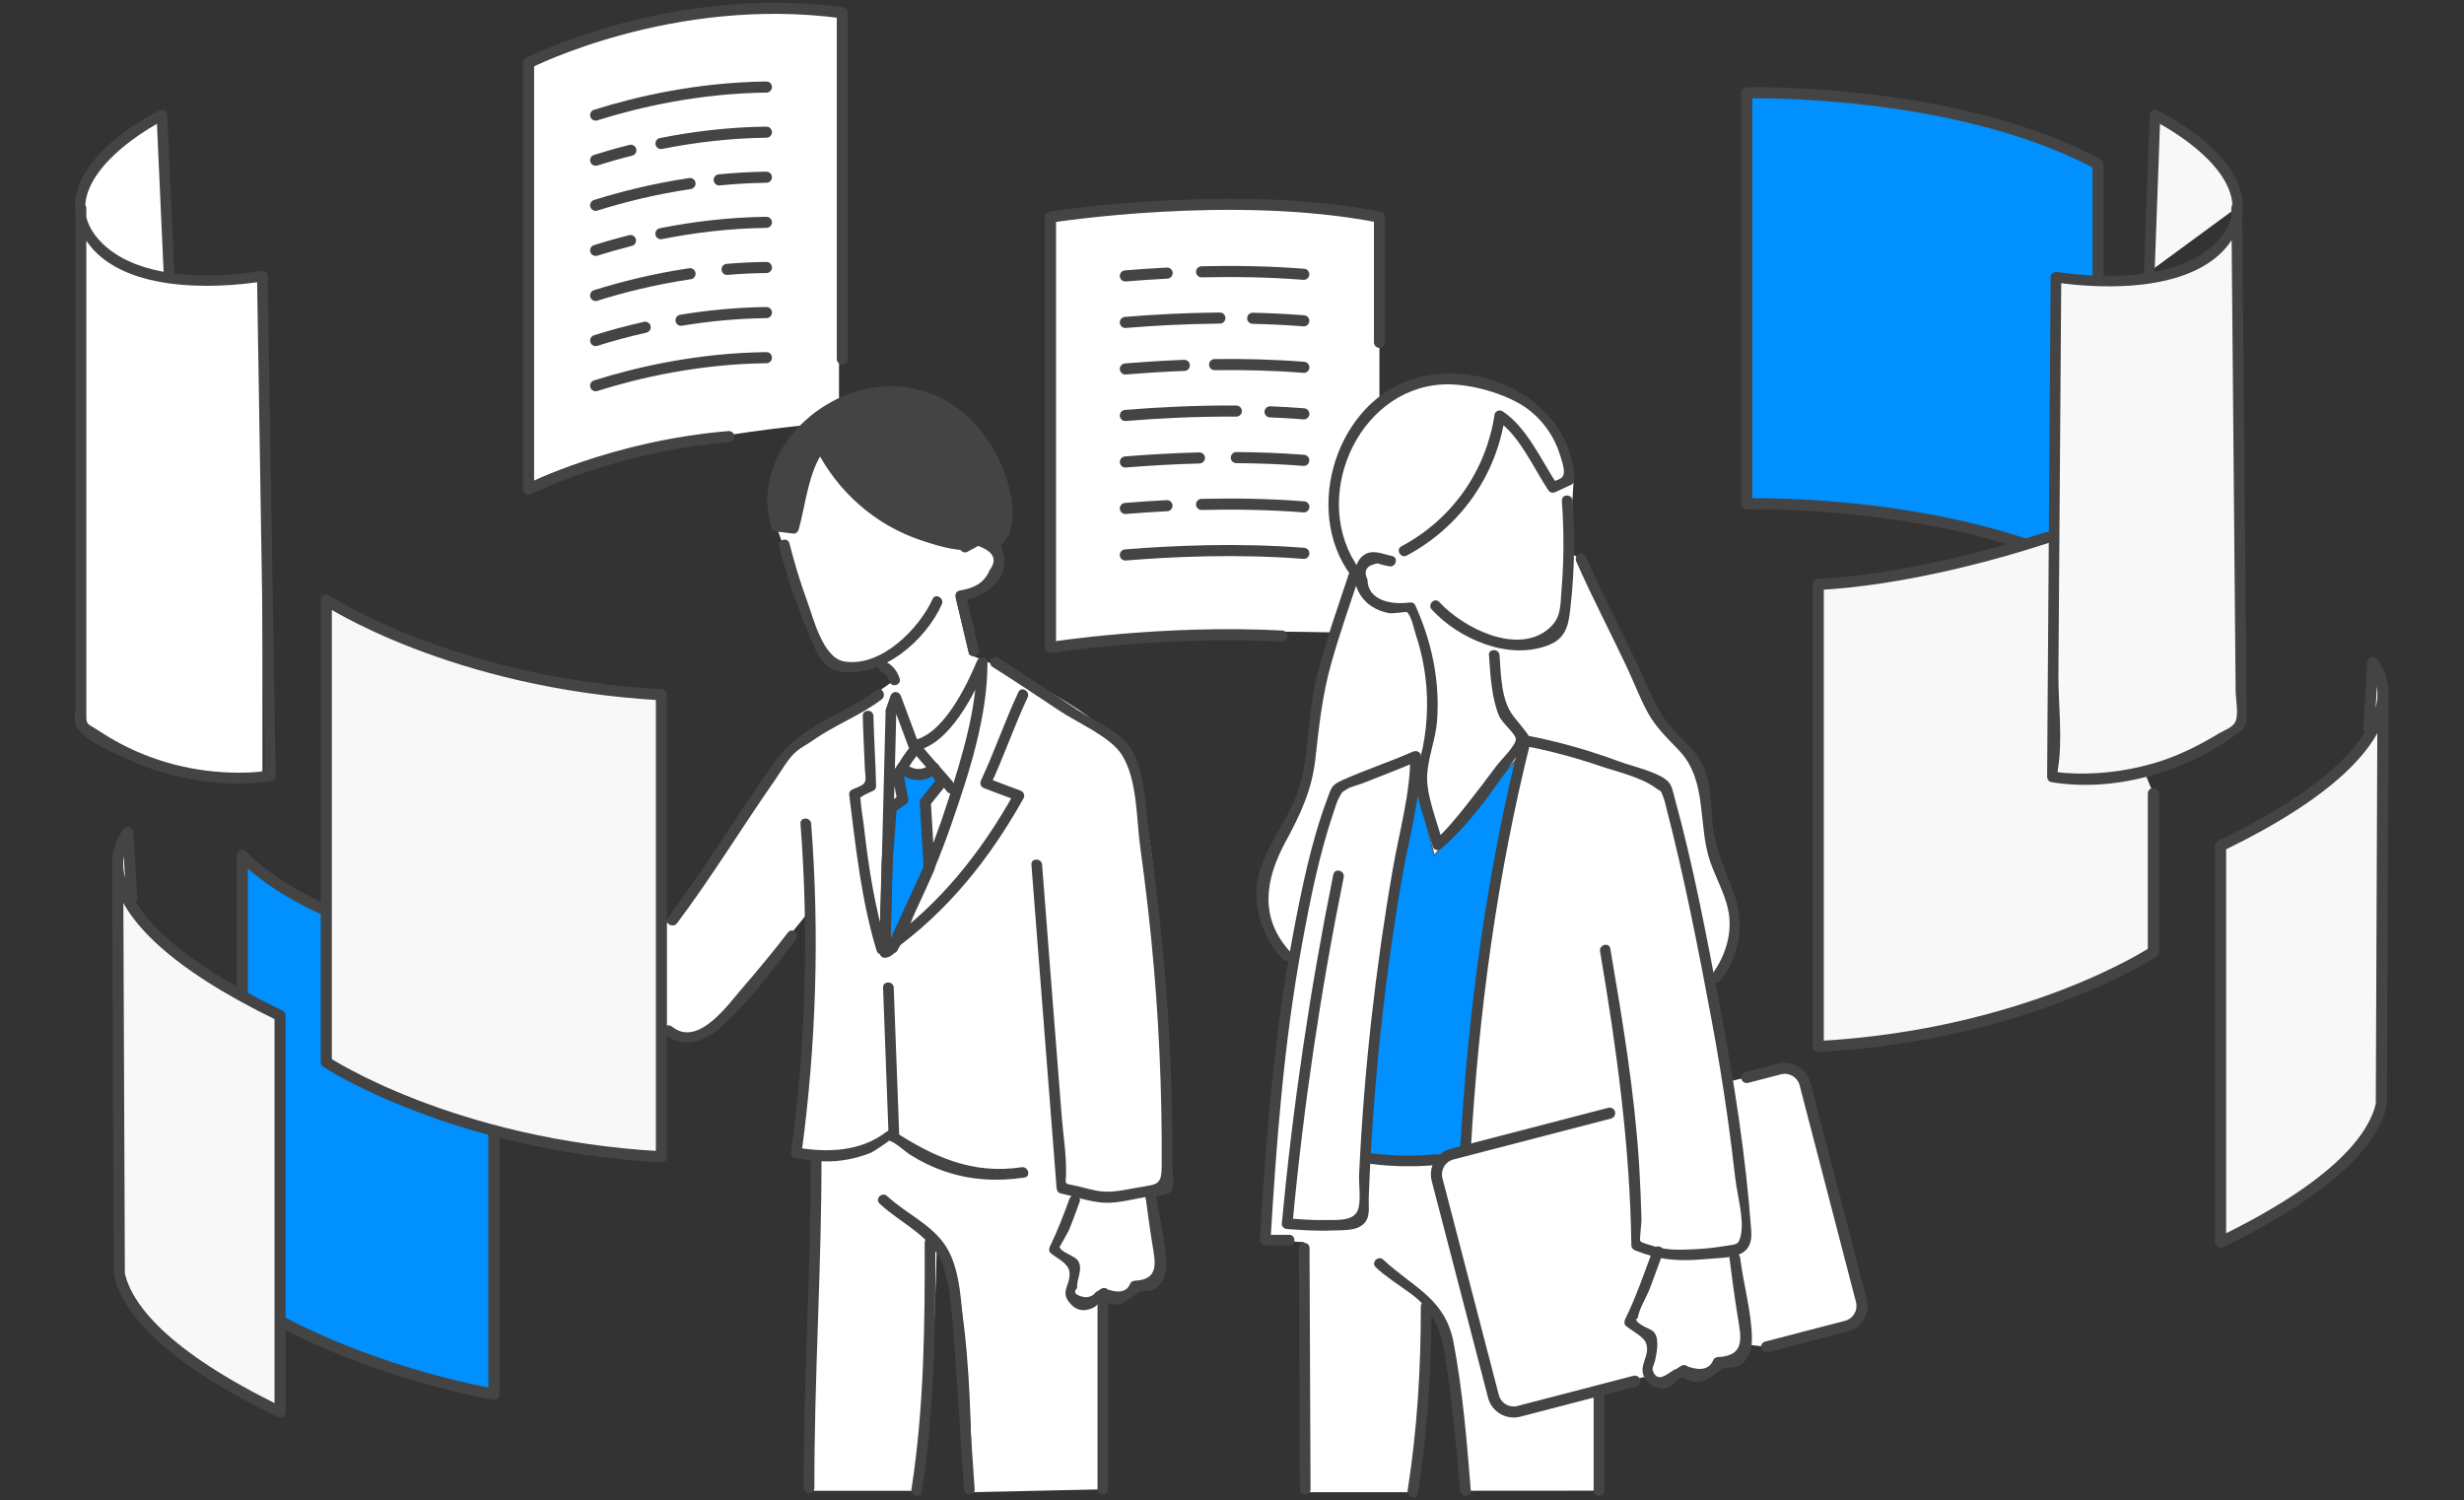 <?xml version="1.0" encoding="UTF-8"?><svg id="_レイヤー_2" xmlns="http://www.w3.org/2000/svg" xmlns:xlink="http://www.w3.org/1999/xlink" viewBox="0 0 517.49 315.15"><rect x="0" y="0" width="517.49" height="315.15" fill="#333333" stroke="none"/><defs><style>.cls-1,.cls-2{fill:#0090ff;}.cls-1,.cls-2,.cls-3,.cls-4{stroke:#444;stroke-linecap:round;stroke-linejoin:round;}.cls-1,.cls-3,.cls-4{stroke-width:2.33px;}.cls-5{fill:#fff;}.cls-6,.cls-3{fill:none;}.cls-2{stroke-width:.19px;}.cls-7{fill:#444;}.cls-4,.cls-8{fill:#f8f8f8;}.cls-9{clip-path:url(#clippath);}</style><clipPath id="clippath"><rect class="cls-6" width="517.49" height="315.15"/></clipPath></defs><g id="_レイヤー_3"><g class="cls-9"><path class="cls-5" d="M34.01,24.18l1.48,32.9s7.08,4.06,18.12,1.18l1.51,1.03v103.25s-13.12,5.82-38.11-10.39V43.77s1.42-13.35,17-19.59Z"/><path class="cls-5" d="M111.01,13.21S138.85-1.41,176.21,2.6v86.01s-40.82,3.05-65.21,13.22V13.21Z"/><path class="cls-5" d="M220.61,45.61s42.62-7.39,69.1,0v87.55s-46.66-2.26-69.1,2.84V45.61Z"/><path class="cls-5" d="M162.92,110.16s1.34-33.41,33.9-25.72c0,0,15.98,12.58,12.98,26.82-3.01,14.24-.72,3.17-.72,3.17,0,0,6.16,3.43-7.32,10.71-13.48,7.28-1.1,0-1.1,0l2.91,12.37s21.62,7.89,31.85,18.9c10.23,11.01,9.7,91.78,9.7,91.78l-4.74,2.13,3.32,16.57s-10.9,8.6-15.46,7.16l3.38-2.87v41.63l-27.6.6s.64-48.68-7.25-52.37c0,0-1.08,48.65-4.28,52.08h-22.58l1.5-70.14-4.18-.82s4.05-43.2,2.68-50.73l-18.02,22.22s-8.51,9.17-12.98,1.18c-.68-1.22,0-19.48,0-19.48l15.07-20.47,8.13-11.43s4.8-9.05,12.33-11.08l13.42-9.52-2.34-4.81s-11.87,6.79-14.12-4.19l-8.49-23.68Z"/><path class="cls-5" d="M296.7,313.4h-22.58l-.21-52.51-8.19-.43s3.15-50.68,5.82-57.76l.35-2.01s-12.78-4.22-3.5-23.26c9.28-19.04,6.45-17,7.18-23.08.73-6.08,3.9-25.61,9.02-33.57,0,0-14.86-20.88,10.17-39.24,0,0,28.89-8.02,35.81,18.34l-1.04,16.22,2.49,1.26,15.73,33.01s11.9,11.11,10.58,19.23c-1.32,8.12,4.37,17.24,4.37,17.24,0,0,5.1,11.74-3.04,18.5l3.19,21.9,7.55-1.85s7-4.24,9.8,6.55c2.81,10.79,9.44,36.3,9.44,36.3,0,0,6.09,8.23-6.27,11.44l-12.36,3.21-4.16-.5s-1.71,5.45-5.67,3.69c0,0-4.57,5.55-7.83,1.39,0,0-2.44,4.4-8.14,1.75l-10.38,2.82.99,21.05-28.05.02-2.84-26.04s-.78-10.8-3.95-12.67l-1.45-.23-2.82,39.23Z"/><path class="cls-1" d="M440.64,120.78c-30.33-16.14-73.79-14.96-73.79-14.96V19.5s43.46-1.19,73.79,14.96v86.32Z"/><path class="cls-1" d="M50.88,179.65s13.75,16.3,52.85,20.4v92.76s-29.12-4.72-52.85-19.99v-93.17Z"/><polygon class="cls-2" points="189.57 167.96 189.57 162.64 191.83 162.54 193.96 162.54 196.07 162.54 197.23 163.13 197.82 165.66 194.32 168.47 195.44 181.55 185.85 200.05 187.17 169.62 189.57 167.96"/><polygon class="cls-2" points="297.45 164.54 301.2 179.65 319.77 157.92 311.56 202.01 307.14 241.83 303.18 243.34 297.45 243.84 286.7 243.59 290.89 200.05 294.9 173.83 297.45 164.54"/><path class="cls-7" d="M328.03,105.15c.3,4.37.42,8.74.26,13.13-.07,1.87-.18,3.75-.34,5.62-.28,3.33-.01,5.84-2.66,8.12-6.59,5.68-18.02-.14-23.01-5.57-.98-1.06-2.56.52-1.58,1.58,5.71,6.22,16.4,10.88,24.8,7.35,3.85-1.62,4.01-4.92,4.42-8.68.78-7.17.85-14.36.36-21.55-.1-1.43-2.34-1.44-2.24,0h0Z"/><path class="cls-7" d="M285.56,119.61c-10.6-14.41-.76-37.84,17.38-38.86,5.07-.28,11.92,1.51,16.42,4.17,3.89,2.3,6.87,6.17,8.22,10.47.52,1.65,1.36,3.9.5,4.84-.49.53-1.85.86-2.52,1.18l1.53.4c-3.37-5.05-6.38-12.07-11.55-15.45-.55-.36-1.54-.03-1.64.67-1.82,11.93-8.93,22.04-19.58,27.72-1.27.68-.14,2.61,1.13,1.93,11.11-5.93,18.72-16.6,20.61-29.06l-1.64.67c4.63,3.03,7.69,10.07,10.74,14.65.36.54.95.67,1.53.4l3.41-1.59c.34-.16.57-.6.55-.97-.52-16.21-18.91-25.61-33.56-21.29-16.29,4.8-23.55,27.52-13.46,41.24.84,1.15,2.79.03,1.93-1.13h0Z"/><path class="cls-7" d="M312.72,137.62c.29,4.08.51,8.84,2.08,12.66.74,1.79,3.81,3.96,3.54,5.18-.33,1.51-3.23,4.26-4.22,5.61-1.96,2.66-3.97,5.29-6.02,7.88-2.18,2.74-4.3,5.4-6.94,7.7l1.87.49c-1.08-4.35-3.57-10.09-3.29-14.5.24-3.79,1.83-7.55,2.09-11.43.58-8.4-1.16-16.53-4.63-24.15-.22-.49-.8-.58-1.26-.51-3.53.49-8.69-.31-8.75-4.83-.9-1.9-.17-3.03,2.2-3.4.77.29,1.56.49,2.37.62,1.41.29,2.01-1.86.59-2.16-2.12-.44-4.24-1.57-6.15-.02-1.47,1.2-1.87,3.48-1.61,5.27.33,2.22,1.68,4.15,3.53,5.35,1.12.73,2.36,1.18,3.68,1.41.62.11,3.53-.31,3.62-.26.91.46,1.68,4.05,1.97,4.91.73,2.2,1.29,4.48,1.68,6.76.94,5.52.85,11.26-.25,16.75-.4,2.02-1.48,4.38-1.5,6.46-.04,4.41,2.48,10.03,3.54,14.33.21.86,1.26,1.03,1.87.49,7.16-6.26,12.76-15.06,18.15-22.84.21-.3.22-.83,0-1.13-.96-1.31-1.96-2.49-2.97-3.76-2.66-3.34-2.68-8.74-2.98-12.88-.1-1.43-2.34-1.44-2.24,0h0Z"/><path class="cls-7" d="M163.63,114.73c1.52,5.97,3.43,11.81,5.86,17.48,1.51,3.54,2.76,8.3,7.14,8.88,8.93,1.18,17.76-6.62,21.17-14.15.59-1.3-1.34-2.44-1.93-1.13-2.81,6.2-10.8,14.4-18.56,13.12-4.54-.75-6.53-9.28-7.78-12.65-1.47-3.98-2.68-8.04-3.73-12.15-.36-1.39-2.51-.8-2.16.59h0Z"/><path class="cls-7" d="M210.99,111.71c1.73-4.43-.13-9.37-2.08-13.7-.8-1.78-1.62-3.56-2.66-5.21-3.33-5.29-8.94-9.09-15.09-10.22-6.15-1.13-12.74.42-17.74,4.18l-4.63,3.44c-5.75,4.79-8.14,13.25-5.74,20.34l3.61.43c1.42-5.14,2.85-10.28,4.27-15.42l1.43-1.79c5.06,10.53,15.52,18.27,27.07,20.03l4.07.64,2.28-1.52,2.35.75.94.77,1.91-2.72Z"/><path class="cls-7" d="M212.07,112c2.23-7.72-2.35-17.76-7.68-23.41-5.43-5.74-13.51-8.47-21.3-7.15-13.48,2.3-25.21,15.44-21.12,29.38.15.52.57.76,1.08.82l3.61.43c.48.06.96-.39,1.08-.82,1.41-5.09,2.11-12.57,5.41-16.71l-1.76-.23c4.58,9.02,12.44,15.97,22.08,19.18,2.5.83,6.93,2.28,9.74,2,2.64-.26,2.52-2.39,5.09-.29.59.48,1.31.4,1.76-.23l1.91-2.72c.83-1.18-1.11-2.3-1.93-1.13l-1.91,2.72,1.76-.23c-1.26-1.04-2.98-2.06-4.65-1.7-.34.07-2.53,1.54-1.64,1.37-1.04.19-2.68-.4-3.74-.59-11.56-2.01-21.19-9.06-26.51-19.54-.3-.59-1.32-.78-1.76-.23-1.7,2.13-2.14,3.82-2.9,6.56-.63,2.28-1.27,4.57-1.9,6.85-.13.47-.41,2.84-.54,3-.46.56.19.1-.94.3-2.4.43-1.8-1.37-1.98-3.25-.21-2.21.02-4.5.63-6.63,1.16-4.11,3.65-7.26,6.98-9.8,6.67-5.09,14.21-8.39,22.74-5.64,9.82,3.17,19.28,16.61,16.26,27.04-.4,1.39,1.76,1.98,2.16.59Z"/><path class="cls-7" d="M205.59,136.41c-.92-3.86-1.83-7.71-2.75-11.57l-.78,1.38c4.79-.87,9.77-4.31,8.74-9.83-.31-1.67-1.35-3.63-3.03-4.28-2.27-.88-3.82.75-5.68,1.83-1.25.72-.12,2.65,1.13,1.93.71-.36,1.37-.79,1.99-1.29,3.42,1.18,4.31,2.88,2.68,5.1-1.25,2.93-3.38,3.83-6.43,4.38-.61.11-.91.83-.78,1.38.92,3.86,1.83,7.71,2.75,11.57.33,1.4,2.49.81,2.16-.59h0Z"/><path class="cls-7" d="M336.05,199.84c3.49,20.54,6.28,40.85,6.57,61.71,0,.54.35.89.82,1.08,5.13,2.04,9.05,2.34,14.75,1.82,4.98-.45,10.04.06,9.61-5.92-1.13-15.66-3.59-31.33-6.51-46.75s-5.64-29.94-9.66-44.5c-.3-1.1-.46-2.16-1.18-3.01-1.73-2.01-7.81-3.38-10.32-4.31-6.35-2.36-12.83-4.21-19.48-5.48-.58-.11-1.22.16-1.38.78-7.03,28.08-10.92,56.96-12.59,85.84-.08,1.44,2.16,1.43,2.24,0,1.66-28.69,5.53-57.35,12.51-85.24l-1.38.78c5.46,1.04,10.79,2.47,16.05,4.26,3.56,1.21,8.55,2.34,11.56,4.55,1.35.99.98.23,1.69,2.02.24.61.39,1.29.55,1.93,3.8,14.67,6.75,29.71,9.53,44.61,1.27,6.83,2.41,13.69,3.38,20.57.6,4.25,1.14,8.52,1.62,12.78.39,3.47,1.91,8.67,1.18,12.07-.46,2.14-.88,1.86-3.35,2.27-2.22.37-4.47.6-6.72.7-3.03.14-5.85.2-8.7-.81-.53-.19-1.97-.5-2.34-.93-.22-.26.27-3.6.24-4.71-.1-3.68-.25-7.35-.47-11.02-.95-15.37-3.49-30.53-6.07-45.69-.24-1.42-2.4-.82-2.16.59h0Z"/><path class="cls-7" d="M280.03,183.65c-4.91,24.25-8.52,48.73-10.83,73.37-.06.63.56,1.08,1.12,1.12,3.14.21,6.27.45,9.43.3,2.43-.12,6.09.28,7.34-2.36.61-1.28.32-3.12.37-4.53.12-3.21.27-6.42.45-9.63.36-6.41.84-12.82,1.45-19.22,1.2-12.69,2.87-25.34,5.02-37.91,1.47-8.63,4.04-17.19,4.04-25.95,0-.92-.93-1.3-1.68-.97-4.89,2.15-9.98,3.82-14.85,6-2.32,1.04-2.29,1.64-3.18,4.02-3.38,9.08-5.34,18.88-7.15,28.39-4.02,21.18-5.66,42.7-6.96,64.19-.04.6.54,1.12,1.12,1.12h5.05c1.44,0,1.44-2.24,0-2.24h-5.05l1.12,1.12c1.25-20.69,2.8-41.4,6.55-61.81,1.74-9.52,3.68-19.3,6.82-28.46.29-.85.57-1.86,1.01-2.63.7-1.23.33-.98,1.64-1.81.88-.56,2.36-.86,3.36-1.26,3.89-1.55,7.82-3.01,11.65-4.7l-1.68-.97c0,7.93-2.27,15.66-3.63,23.46-1.84,10.54-3.35,21.14-4.54,31.78s-2.07,21.75-2.58,32.66c-.1,2.05.48,5.61-.28,7.48-.96,2.39-4.63,2-7.2,2.04s-5.09-.18-7.62-.35l1.12,1.12c2.28-24.44,5.87-48.72,10.75-72.77.28-1.41-1.87-2.01-2.16-.59h0Z"/><path class="cls-7" d="M283.51,119.88c-2.39,7.2-4.95,14.36-6.85,21.71s-1.59,15.32-3.49,22.76-7.76,13.18-9.06,20.6c-1.04,5.96,1.27,12.15,5.26,16.53.97,1.07,2.55-.52,1.58-1.58-6.55-7.19-5.23-15.2-.96-23.09,3.06-5.64,5.53-10.84,6.25-17.3.78-6.97,1.47-13.59,3.4-20.37,1.79-6.29,3.96-12.46,6.02-18.67.46-1.37-1.71-1.96-2.16-.59h0Z"/><path class="cls-7" d="M331.05,117.93c3.26,7.41,7.03,14.59,10.49,21.91,1.52,3.2,2.78,6.57,4.45,9.69s4.08,5.41,6.6,8.04c6.16,6.42,3.87,15.7,6.65,23.59,1.31,3.7,3.53,7.43,3.94,11.4.45,4.35-1.12,8.8-3.74,12.22-.87,1.14,1.07,2.26,1.93,1.13,4.11-5.38,5.05-12.17,2.73-18.47-1.75-4.77-3.89-9.2-4.41-14.32-.39-3.88-.24-7.89-1.69-11.58-1.29-3.28-3.75-5.3-6.13-7.77-3.42-3.55-5.07-7.81-7.08-12.22-3.8-8.31-8.13-16.37-11.81-24.74-.58-1.32-2.51-.18-1.93,1.13h0Z"/><path class="cls-7" d="M347.12,262.56c-1.82,4.91-3.51,9.85-5.82,14.56-.2.41-.22,1.03.17,1.36,1.31,1.06,3.73,2.25,4.23,3.62,1,2.7-1.77,4.69-.3,7.23.95,1.64,2.71,2.67,4.61,2.22,1.37-.32,2.42-2.17,3.52-2.39-.57.11.78.61,1.34.8,2.7.91,4.11-.54,6.15-1.92,1-.68-.19-.25.71-.57,1.31-.48,2.52.1,3.91-.9,1.72-1.24,2.31-3.31,2.3-5.38-.04-5.5-1.8-11.56-2.48-17.03-.17-1.41-2.41-1.43-2.24,0,.51,4.16,1.08,8.32,1.75,12.46s1.69,8.14-4.15,8.41c-.38.02-.79.2-.97.55-.74,1.94-2.53,2.42-5.37,1.45-.23-.3-.75-.39-1.09-.29-.55.17-.97.68-1.45.83-1.2.36-3.73,3.38-4.81.33-.23-.65.32-1.38.47-2.13.3-1.52.94-4.27-.07-5.76-.55-.82-1.82-1.08-2.62-1.62-.28-.19-.99-.63-1.14-.92-.55-1.1.02.14.21-.81.39-1.99,1.78-4.11,2.51-6.01.95-2.49,1.84-5.01,2.77-7.51.5-1.35-1.66-1.94-2.16-.59h0Z"/><path class="cls-7" d="M240.44,250.09c.47,3.8.99,7.59,1.6,11.37.57,3.57,1.51,7.29-3.68,7.53-.38.02-.79.2-.97.55-.65,1.72-2.22,2.15-4.73,1.3-.23-.3-.75-.39-1.09-.29-.52.16-.92.64-1.36.78-.96,1.26-2.31,1.45-4.05.58-.51-.43-.48-.89.08-1.37-.24-1.83,1.26-3.72.25-5.63-.65-1.22-3.81-1.86-3.95-3.07.01.09,1.8-3.1,1.95-3.45.81-1.96,1.53-3.97,2.26-5.96.49-1.36-1.67-1.94-2.16-.59-1.23,3.39-2.51,6.75-4.1,10-.2.41-.22,1.03.17,1.36,1.5,1.21,3.75,2.13,3.95,4.01.28,2.62-1.86,3.84-.2,6.13,1.35,1.87,3.11,2.29,5.19,1.34.63-.29,2.12-1.85,1.96-1.82-.49.09,1.73,1.01,1.89,1.04,2.34.5,3.42-1.03,5.15-2.01,1.29-.74-.53-.1.57-.48,1.22-.42,2.37.06,3.61-.83,1.59-1.14,2.15-3.07,2.14-4.98-.04-5.02-1.64-10.52-2.25-15.5-.17-1.41-2.41-1.43-2.24,0h0Z"/><path class="cls-3" d="M343.34,290.09l-24.33,6.33c-2.35.61-4.75-.8-5.36-3.15l-11.83-45.51c-.61-2.35.8-4.75,3.15-5.36l33.09-8.6"/><path class="cls-3" d="M366.85,226.31l6.88-1.79c2.35-.61,4.75.8,5.36,3.15l11.83,45.51c.61,2.35-.8,4.75-3.15,5.36l-16.76,4.36"/><path class="cls-7" d="M287.96,244.46c4.6.59,9.26.65,13.87.21,1.42-.14,1.44-2.38,0-2.24-4.62.44-9.27.38-13.87-.21-1.42-.18-1.41,2.06,0,2.24h0Z"/><path class="cls-7" d="M288.92,266.16c2.24,2.08,4.77,3.65,7.23,5.44,4.53,3.29,6.37,7.19,7.24,12.6,1.53,9.56,2.5,19.24,3.27,28.88.11,1.43,2.35,1.44,2.24,0-.83-10.34-1.69-20.86-3.61-31.06-1.76-9.33-8.42-11.53-14.78-17.45-1.05-.98-2.64.6-1.58,1.58h0Z"/><path class="cls-7" d="M334.7,292.05v21.05c0,1.44,2.24,1.44,2.24,0v-21.05c0-1.44-2.24-1.44-2.24,0h0Z"/><path class="cls-7" d="M272.79,262.13c.07,16.9.14,33.79.21,50.69,0,1.44,2.24,1.44,2.24,0-.07-16.9-.14-33.79-.21-50.69,0-1.44-2.24-1.44-2.24,0h0Z"/><path class="cls-7" d="M298.4,274.4c.03,12.94-.76,25.92-2.78,38.71-.22,1.41,1.93,2.02,2.16.59,2.05-12.99,2.89-26.16,2.86-39.3,0-1.44-2.24-1.44-2.24,0h0Z"/><path class="cls-7" d="M184.72,252.79c4.98,4.63,11.66,7,13.7,14.1,1.42,4.93,1.58,10.4,1.99,15.49.82,10.13,1.28,20.28,2.05,30.41.11,1.43,2.35,1.44,2.24,0-.86-11.4-1.33-22.82-2.37-34.2-.46-5.01-.66-10.67-2.81-15.27-2.66-5.7-8.82-8.03-13.21-12.11-1.05-.98-2.64.6-1.58,1.58h0Z"/><path class="cls-7" d="M230.5,272.82v39.98c0,1.44,2.24,1.44,2.24,0v-39.98c0-1.44-2.24-1.44-2.24,0h0Z"/><path class="cls-7" d="M170.29,242.69c.05,23.29-1.55,46.56-1.49,69.85,0,1.44,2.24,1.44,2.24,0-.05-23.29,1.55-46.56,1.49-69.85,0-1.44-2.24-1.44-2.24,0h0Z"/><path class="cls-7" d="M194.2,261.03c.07,17.13-.13,34.83-2.78,51.78-.22,1.41,1.94,2.02,2.16.59,2.68-17.16,2.93-35.04,2.86-52.38,0-1.44-2.24-1.44-2.24,0h0Z"/><path class="cls-7" d="M15.89,43.77c0,18.23,0,36.46,0,54.69,0,12.19,0,24.38,0,36.57v12.63c0,1.24-.41,3.3,0,4.49,1.07,3.13,7.89,5.91,10.69,7.22,4.82,2.25,9.95,3.77,15.2,4.55,4.99.74,10.29,1.01,15.29.12.47-.08.83-.62.82-1.08-.49-30.59-.98-61.19-1.47-91.78-.07-4.39-.14-8.78-.21-13.17-.01-.79-.7-1.19-1.42-1.08-10.01,1.57-25.17,1.92-33.12-5.64-10.88-10.34,4.41-21.73,12.89-26.16l-1.68-.97c.49,10.97.99,21.93,1.48,32.9.06,1.43,2.3,1.44,2.24,0-.49-10.97-.99-21.93-1.48-32.9-.04-.87-.92-1.37-1.68-.97-9.2,4.8-23.44,15.45-15.26,27.45,7.26,10.65,26.22,10.17,37.22,8.44l-1.42-1.08c.54,33.51,1.07,67.03,1.61,100.54.02,1.4-.14,2.96.07,4.35-.26-1.72,1.29-.68.46-.97-.42-.15-1.36.16-1.8.2-2.53.22-5.09.22-7.63.06-9.05-.57-17.92-3.43-25.51-8.42-3.19-2.1-3.05-1.19-3.05-4.56,0-18.25,0-36.5,0-54.75,0-16.9,0-33.8,0-50.7,0-1.44-2.24-1.44-2.24,0h0Z"/><path class="cls-7" d="M186,149.28c-.43,16.92-.85,33.85-1.28,50.77-.01.59.52,1.14,1.12,1.12,3.3-.14,5.26-7.39,6.49-9.95,2.84-5.9,5.35-11.97,7.5-18.16,3.68-10.59,7.6-22.62,7.56-33.93,0-1.36-1.74-1.4-2.2-.3-2.22,5.31-7.22,15.72-13.6,16.68l1.38.78c-1.26-3.38-2.52-6.77-3.78-10.15-.39-1.04-1.78-1.08-2.16,0l-.99,2.83c-.48,1.36,1.68,1.95,2.16.59l.99-2.83h-2.16c1.26,3.38,2.52,6.77,3.78,10.15.23.62.73.88,1.38.78,7.2-1.08,12.65-12.22,15.17-18.24l-2.2-.3c.03,9.7-3.17,19.97-6.09,29.16-1.84,5.78-3.99,11.46-6.44,17.01-.79,1.78-5.35,13.57-6.78,13.63l1.12,1.12c.43-16.92.85-33.85,1.28-50.77.04-1.44-2.2-1.44-2.24,0Z"/><path class="cls-7" d="M208.51,140.11c4.76,3,9.42,6.13,14.11,9.24,3.8,2.52,10.57,5.4,12.98,9.17,3.29,5.15,3.05,13.47,3.87,19.37,1.19,8.58,2.18,17.19,2.91,25.83.66,7.77,1.12,15.56,1.37,23.35.13,4.01.21,8.02.23,12.04.01,1.9.01,3.79,0,5.69-.02,3.58-.53,3.94-3.86,4.43-2.79.41-5.82,1.27-8.6,1.02-1.79-.16-3.64-.78-5.4-1.16-2.89-.62-2.25-.12-2.22-2.81.05-3.95-.62-8.03-.93-11.97-1.37-17.57-2.77-35.13-4.11-52.69-.11-1.43-2.35-1.44-2.24,0,1.73,22.65,3.56,45.3,5.29,67.95.04.47.32.97.82,1.08,2.92.63,6.17,1.8,9.14,1.96s6.66-.9,9.75-1.36c1.46-.22,3.71.16,4.51-1.34.59-1.1.08-3.83.08-5.12.01-2.21,0-4.42-.01-6.63-.04-4.31-.13-8.61-.29-12.92-.32-8.68-.89-17.34-1.71-25.99s-1.8-16.51-2.98-24.73c-.79-5.52-.63-12.68-3.87-17.52-2.32-3.46-7.69-5.65-11.21-7.99-5.49-3.64-10.95-7.33-16.52-10.84-1.22-.77-2.35,1.17-1.13,1.93h0Z"/><path class="cls-7" d="M200.81,165.1c-2.31-2.99-5.04-5.64-7.34-8.63-.42-.54-1.22-.81-1.76-.23-2.05,2.22-3.45,5.05-5.23,7.49-.85,1.16,1.09,2.28,1.93,1.13,1.66-2.27,2.97-4.97,4.88-7.04l-1.76-.23c2.31,2.99,5.04,5.64,7.34,8.63.87,1.12,2.81.01,1.93-1.13h0Z"/><path class="cls-7" d="M187.03,200.03c12.04-8.64,20.75-19.54,27.93-32.35.38-.68,0-1.39-.67-1.64-2.33-.88-4.67-1.75-7-2.63l.67,1.64c2.85-6.09,5.01-12.48,7.86-18.57.61-1.3-1.32-2.43-1.93-1.13-2.85,6.09-5.01,12.48-7.86,18.57-.33.7-.05,1.37.67,1.64,2.33.88,4.67,1.75,7,2.63l-.67-1.64c-6.98,12.45-15.42,23.14-27.13,31.55-1.16.83-.04,2.77,1.13,1.93h0Z"/><path class="cls-7" d="M186.28,199.06c-2.51-8.31-3.84-16.64-4.81-25.25-.22-1.93-.61-3.87-.73-5.8s-.89.14.18-.66c.72-.54,1.73-.88,2.53-1.29.34-.17.56-.59.55-.97-.11-4.91-.45-9.81-.56-14.72-.03-1.44-2.27-1.44-2.24,0,.08,3.76.31,7.51.45,11.27.06,1.45.39,2.17-.23,2.94-.44.55-1.88.95-2.53,1.29-.31.16-.6.61-.55.97,1.39,11.09,2.51,22.06,5.76,32.83.42,1.37,2.58.79,2.16-.59h0Z"/><path class="cls-7" d="M185.46,207.43c.39,10.44.78,20.89,1.17,31.33.05,1.44,2.29,1.44,2.24,0-.39-10.44-.78-20.89-1.17-31.33-.05-1.44-2.29-1.44-2.24,0h0Z"/><path class="cls-7" d="M184.97,140.95c.89.47,1.54,1.21,1.82,2.18.41,1.38,2.57.79,2.16-.59-.45-1.51-1.46-2.79-2.85-3.52-1.27-.67-2.41,1.26-1.13,1.93h0Z"/><path class="cls-4" d="M138.91,242.97c-43.95-2.42-70.38-19.88-70.38-19.88v-97.05s26.42,17.46,70.38,19.88v97.05Z"/><path class="cls-4" d="M429.99,112.89c-11.44,3.74-30.38,8.9-48.12,9.87v97.05c43.95-2.42,70.38-19.88,70.38-19.88v-33.26"/><path class="cls-4" d="M24.71,181.87l.35,85.77c1.58,6.84,9.06,16.94,33.76,28.91v-83.23c-46.51-22.54-31.95-38.46-31.95-38.46l.81,13.88"/><path class="cls-4" d="M500.48,146.21l-.35,85.77c-1.58,6.84-9.06,16.94-33.76,28.91v-83.23c46.51-22.54,31.95-38.46,31.95-38.46l-.81,13.88"/><path class="cls-3" d="M153.07,91.7c-24.36,2.04-42.06,11.06-42.06,11.06V13.21s30.16-15.37,65.9-10.52v72.71"/><path class="cls-3" d="M269.21,133.59c-25.03-1.32-48.59,2.41-48.59,2.41V45.61s38.29-6.07,69.1,0v26.29"/><path class="cls-3" d="M252.36,57.09c6.78-.16,14.11-.06,21.46.52"/><path class="cls-3" d="M236.35,57.95c2.69-.22,5.63-.43,8.77-.59"/><path class="cls-3" d="M263.09,66.85c3.53.08,7.13.25,10.73.53"/><path class="cls-3" d="M236.35,67.72c5.68-.47,12.51-.86,19.85-.92"/><path class="cls-3" d="M255.09,76.58c6-.08,12.36.06,18.74.57"/><path class="cls-3" d="M236.35,77.49c3.7-.3,7.88-.58,12.38-.75"/><path class="cls-3" d="M266.74,86.5c2.35.09,4.72.23,7.09.42"/><path class="cls-3" d="M236.35,87.26c6.55-.54,14.65-.98,23.3-.92"/><path class="cls-3" d="M259.65,96.11c4.62.03,9.39.2,14.17.58"/><path class="cls-3" d="M236.35,97.03c4.55-.37,9.84-.7,15.55-.85"/><path class="cls-3" d="M252.36,105.94c6.78-.16,14.12-.06,21.47.52"/><path class="cls-3" d="M236.35,106.79c2.68-.22,5.61-.42,8.74-.58"/><path class="cls-3" d="M236.35,116.56c10.06-.83,23.75-1.42,37.48-.34"/><path class="cls-7" d="M142.21,193.89c7.29-9.72,13.6-20.11,20.56-30.07,1.4-2.01,2.77-4.61,4.67-6.15.97-.79,2.29-1.45,3.32-2.18,4.58-3.25,9.93-5.18,14.4-8.6,1.13-.86.02-2.81-1.13-1.93-4.5,3.44-9.89,5.43-14.55,8.65-3.21,2.22-4.81,3.68-7.15,6.96-7.57,10.58-14.24,21.79-22.06,32.2-.86,1.15,1.08,2.27,1.93,1.13h0Z"/><path class="cls-7" d="M165.52,195.81c-3.07,3.96-6.23,7.84-9.52,11.61-3.05,3.49-9.34,12.66-14.87,8.2-1.11-.9-2.7.68-1.58,1.58,3.68,2.96,7.9,1.89,11.33-1.03,6.15-5.24,11.3-12.42,16.23-18.78.87-1.12-.7-2.72-1.58-1.58h0Z"/><path class="cls-7" d="M168.12,173c1.76,22.97,1.13,46.02-1.97,68.85-.07.55.12,1.27.78,1.38,2.8.45,5.63.86,8.48.64,2.48-.2,4.95-.76,7.27-1.66.91-.35,4.13-2.63,4.01-2.62.78-.09,3.57,2.38,4.28,2.83,2.37,1.51,4.9,2.74,7.56,3.64,5.4,1.83,11.02,2.1,16.62,1.26,1.42-.21.82-2.37-.59-2.16-10.38,1.55-18.53-2.19-26.97-7.66-.46-.3-.97-.12-1.36.17-5.43,4.2-12.24,4.43-18.7,3.39l.78,1.38c3.12-23.04,3.83-46.26,2.05-69.44-.11-1.43-2.35-1.44-2.24,0h0Z"/><path class="cls-3" d="M189.47,161.35s3.3,2.99,6.7,0l1.65,2.77-3.49,4.35.82,13.8-7.7,16.8-1.6-.97.48-17.19.84-11.28,2.41-1.66-.98-5.3.88-1.31Z"/><path class="cls-3" d="M125.1,24.17c9-2.83,21.59-5.71,35.86-5.89"/><path class="cls-3" d="M138.82,30.14c6.62-1.32,14.12-2.28,22.14-2.38"/><path class="cls-3" d="M125.1,33.65c2.25-.71,4.72-1.42,7.39-2.09"/><path class="cls-3" d="M151.04,37.78c3.19-.31,6.51-.51,9.92-.56"/><path class="cls-3" d="M125.1,43.12c5.44-1.71,12.18-3.43,19.82-4.57"/><path class="cls-3" d="M138.8,49.08c6.63-1.32,14.13-2.28,22.16-2.38"/><path class="cls-3" d="M125.1,52.59c2.23-.7,4.68-1.4,7.31-2.07"/><path class="cls-3" d="M152.7,56.58c2.68-.23,5.44-.37,8.26-.4"/><path class="cls-3" d="M125.1,62.06c5.44-1.71,12.18-3.43,19.82-4.57"/><path class="cls-3" d="M143.03,67.26c5.53-.91,11.56-1.53,17.93-1.61"/><path class="cls-3" d="M125.1,71.53c3.07-.97,6.57-1.94,10.4-2.8"/><path class="cls-3" d="M125.1,81.01c9-2.83,21.59-5.71,35.86-5.89"/><path class="cls-8" d="M469.74,43.62l.96,108.38c-18.5,14.88-39.67,11.17-39.67,11.17l.75-104.96c7.89,1.3,16.05.93,23.8-1.07,5.29-1.37,10.86-3.93,13.09-8.92,2.18-4.88.41-10.82-3.03-14.91-3.44-4.09-8.29-6.71-13.06-9.13l-1.19,32.91"/><path class="cls-7" d="M468.63,43.62c.3,33.84.6,67.67.9,101.51.02,1.7.61,4.57.05,6.2-.5,1.46-2.27,1.93-3.74,2.82-4.43,2.66-8.94,4.88-13.93,6.28-5.94,1.67-12.24,2.38-18.4,1.9-2.75-.22-1.17-.54-1.35.79.06-.46-.07-.95.01-1.41,1.1-6.29.1-13.68.14-20.05l.23-31.97c.12-17.16.24-34.32.37-51.48l-1.42,1.08c11.05,1.63,29.97,1.96,37.15-8.76,8.06-12.04-6.25-22.59-15.49-27.31-.76-.39-1.65.09-1.68.97-.4,10.97-.79,21.94-1.19,32.91-.05,1.44,2.19,1.44,2.24,0,.4-10.97.79-21.94,1.19-32.91l-1.68.97c8.54,4.36,23.93,15.59,13.14,26.04-7.87,7.63-23.09,7.41-33.07,5.94-.71-.1-1.41.28-1.42,1.08-.22,30.6-.44,61.19-.65,91.79-.03,4.39-.06,8.78-.09,13.17,0,.45.35,1,.82,1.08,13.41,2.25,28.37-2.17,39.11-10.17,2.29-1.71,1.98-2.15,1.96-4.66l-.1-10.94c-.22-24.61-.44-49.22-.65-73.83-.06-7.01-.12-14.01-.19-21.02-.01-1.44-2.25-1.44-2.24,0h0Z"/></g></g></svg>